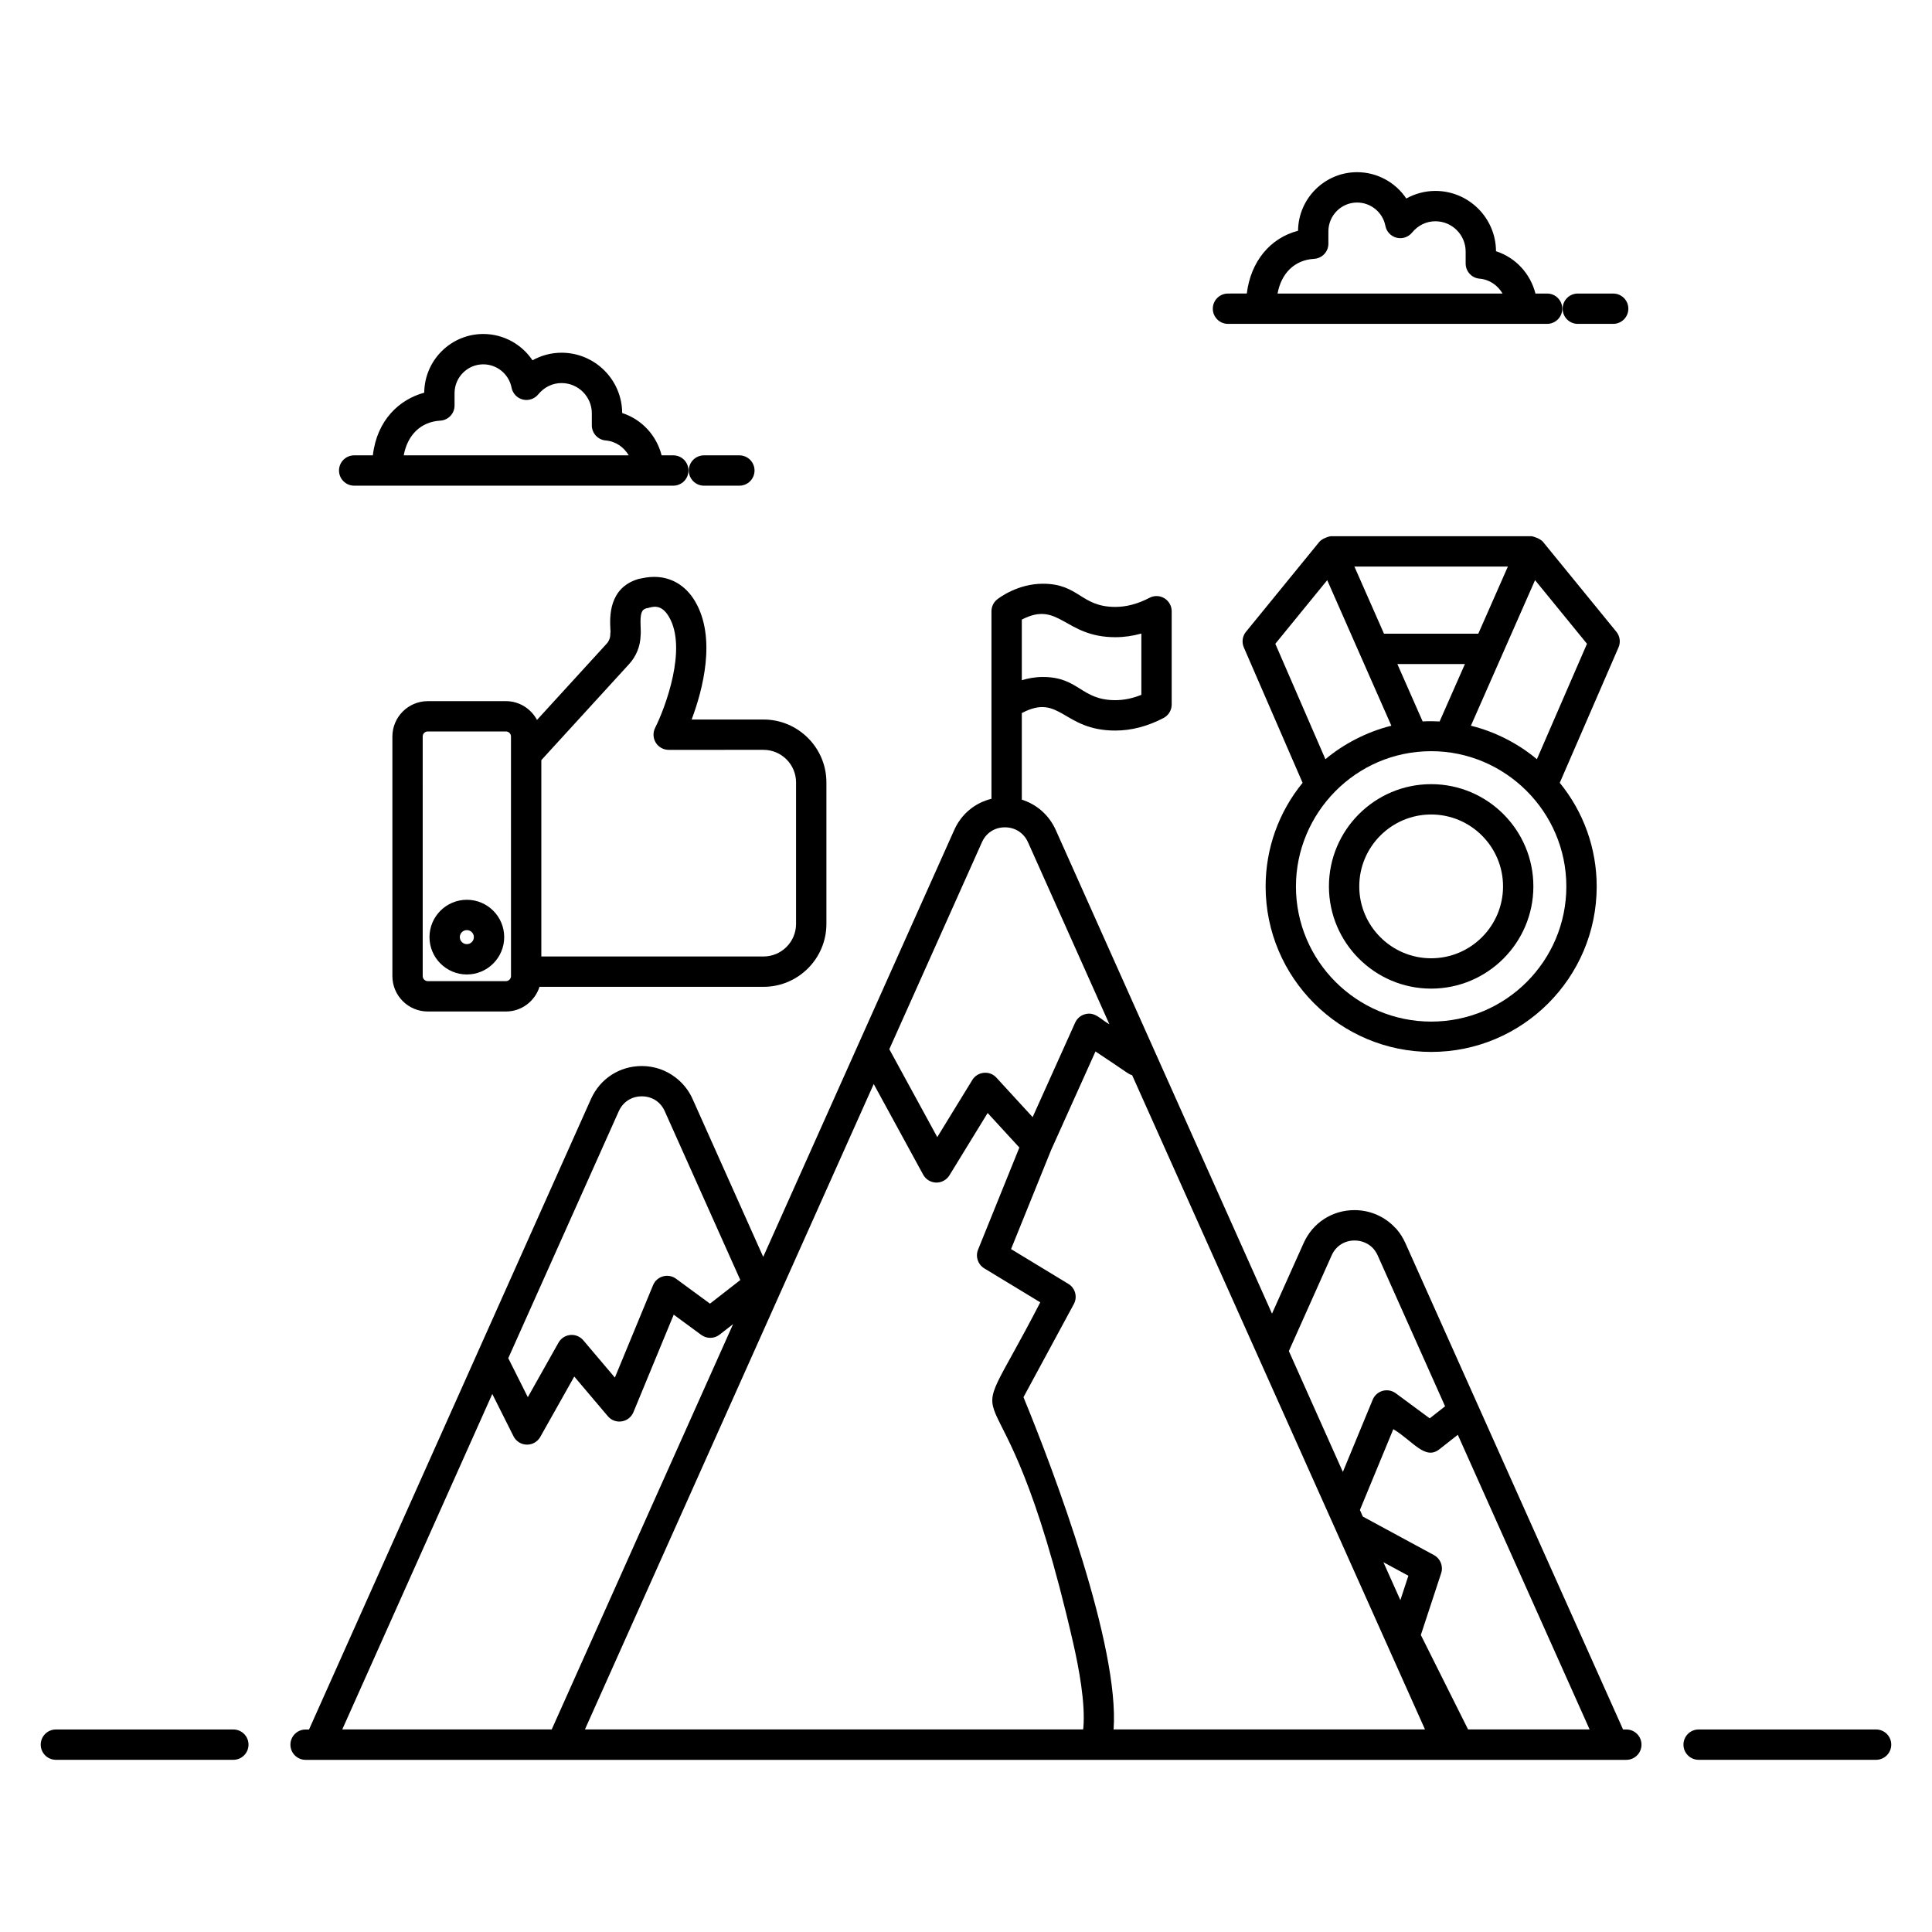<?xml version="1.0" encoding="UTF-8"?>
<!-- Uploaded to: SVG Repo, www.svgrepo.com, Generator: SVG Repo Mixer Tools -->
<svg fill="#000000" width="800px" height="800px" version="1.1" viewBox="144 144 512 512" xmlns="http://www.w3.org/2000/svg">
 <g>
  <path d="m641.18 602.33h-47.027c-2.219 0-4.019 1.801-4.019 4.019s1.801 4.019 4.019 4.019h47.027c2.219 0 4.019-1.801 4.019-4.019 0-2.223-1.801-4.019-4.019-4.019z"/>
  <path d="m205.84 602.33h-47.027c-2.219 0-4.019 1.801-4.019 4.019s1.801 4.019 4.019 4.019h47.027c2.219 0 4.019-1.801 4.019-4.019 0-2.223-1.801-4.019-4.019-4.019z"/>
  <path d="m575 602.33h-0.871l-57.684-128.89c-0.629-1.398-1.406-2.629-2.406-3.785l-0.012-0.012-0.004-0.004c-0.055-0.062-0.125-0.105-0.184-0.164-2.758-3.027-6.695-4.781-10.879-4.781-5.894 0-11.055 3.336-13.469 8.703l-8.398 18.734c0.039 0.086 0 0.004-0.164-0.363 0.055 0.117 0.105 0.23 0.164 0.363-0.027-0.059-0.09-0.203-0.168-0.379-0.008-0.016-0.016-0.031-0.02-0.047 0.004 0.008 0.008 0.016 0.012 0.027-0.031-0.07-0.066-0.148-0.105-0.234-0.023-0.051-0.047-0.105-0.07-0.152-0.004-0.008-0.004-0.012-0.008-0.02-0.035-0.078-0.07-0.164-0.102-0.23 0.016 0.039 0.035 0.078 0.051 0.117-0.039-0.086-0.078-0.18-0.121-0.277 0.023 0.055 0.047 0.102 0.07 0.156-0.043-0.094-0.078-0.176-0.113-0.258-0.148-0.328-0.238-0.535-0.293-0.652 0.008 0.02 0.02 0.043 0.031 0.066-0.016-0.031-0.031-0.066-0.043-0.098-0.02-0.039-0.031-0.066-0.035-0.078-3.086-6.898-15.227-34.059-56.395-126.12-1.777-3.957-5.047-6.797-8.992-8.031v-22.953c10.184-5.371 10.852 4.637 24.766 4.637 4.281 0 8.59-1.121 12.801-3.336 1.324-0.695 2.152-2.066 2.152-3.559v-24.727c0-1.406-0.738-2.711-1.941-3.441-1.203-0.727-2.699-0.773-3.945-0.117-3.051 1.602-6.098 2.414-9.059 2.414-9.156 0-9.59-6.144-19.184-6.144-6.652 0-11.559 3.707-12.098 4.133-0.969 0.762-1.535 1.926-1.535 3.16v49.703c-4.352 1.059-7.984 4.016-9.871 8.273-17.715 39.586-32.805 73.316-50.617 113.12l-18.719-41.844c-1.055-2.363-2.66-4.301-4.606-5.766-2.481-1.879-5.535-2.965-8.844-2.965-5.894 0-11.055 3.344-13.473 8.73-0.844 1.883-65.145 145.64-74.723 167.1h-0.91c-2.219 0-4.019 1.801-4.019 4.019s1.801 4.019 4.019 4.019h350.01c2.219 0 4.019-1.801 4.019-4.019 0-2.234-1.801-4.031-4.019-4.031zm-160.21-294.13c9.883-5.148 11.305 4.664 24.773 4.664 2.305 0 4.609-0.324 6.91-0.969v16.242c-2.328 0.941-4.648 1.414-6.914 1.414-9.117 0-9.605-6.144-19.184-6.144-2.051 0-3.941 0.352-5.586 0.855zm82.102 168.51c1.098-2.481 3.375-3.965 6.098-3.965 1.941 0 3.769 0.809 4.984 2.18 0.465 0.539 0.836 1.129 1.129 1.781l17.859 39.977-4.07 3.195-9.008-6.652c-0.996-0.734-2.277-0.969-3.465-0.637-1.195 0.332-2.168 1.195-2.637 2.34l-7.91 19.145c-0.242-0.543-15.223-34.07-14.309-32.027zm-92.672-109.5c1.098-2.477 3.375-3.961 6.086-3.961 2.723 0 5.019 1.488 6.133 3.977l21.562 48.215c-2.371-1.312-3.82-3.43-6.512-2.652-1.137 0.324-2.074 1.137-2.559 2.215l-11.273 25.043-9.594-10.457c-0.848-0.93-2.035-1.406-3.352-1.285-1.258 0.121-2.383 0.824-3.039 1.898l-9.285 15.145-12.711-23.297zm-125.47 136.61c0.012-0.027 0.02-0.043 0.031-0.07 0.008-0.02 0.016-0.035 0.023-0.051 0.004-0.008 0.008-0.02 0.012-0.027 0.035-0.074 0.074-0.168 0.129-0.285 0.016-0.035 0.027-0.055 0.039-0.086-0.004 0.012-0.008 0.02-0.016 0.031 0.023-0.051 0.047-0.105 0.074-0.164-0.016 0.035-0.031 0.07-0.047 0.105 0.051-0.113 0.09-0.203 0.117-0.262-0.008 0.016-0.016 0.031-0.023 0.051 0.012-0.027 0.023-0.051 0.035-0.082-0.004 0.008-0.008 0.02-0.012 0.031 0.043-0.094 0.062-0.141 0.051-0.117 1.555-3.477 7.734-17.281 28.812-64.395 1.109-2.481 3.398-3.961 6.113-3.961 1.355 0 2.606 0.371 3.652 1.047 1.043 0.684 1.887 1.672 2.438 2.918l20.012 44.715-8.039 6.262-8.988-6.602c-1.004-0.734-2.277-0.969-3.465-0.629-1.188 0.332-2.16 1.195-2.633 2.336l-10.117 24.488-8.371-9.887c-0.852-1-2.152-1.535-3.449-1.402-1.309 0.125-2.477 0.883-3.121 2.031l-8.129 14.449-5.184-10.332c0.012-0.02 0.031-0.062 0.055-0.113zm-44.047 98.496 39.758-88.902 5.625 11.215c0.672 1.328 2.016 2.18 3.5 2.215h0.094c1.449 0 2.789-0.781 3.5-2.051l9.004-15.996 8.898 10.508c0.898 1.066 2.289 1.605 3.691 1.371 1.387-0.215 2.559-1.137 3.094-2.438l10.672-25.84 7.301 5.363c1.461 1.066 3.434 1.043 4.852-0.066l3.586-2.793-32.047 71.617-16.02 35.797zm196.39-0.355c-0.012 0.129-0.047 0.23-0.059 0.355h-132.02l5.637-12.598c3.691-8.25 62.93-140.63 70.895-158.44l13.105 24.02c0.688 1.258 1.996 2.059 3.43 2.094h0.098c1.398 0 2.695-0.727 3.43-1.918l10.129-16.52 8.402 9.156-10.945 27.07c-0.738 1.828-0.043 3.922 1.645 4.945l14.844 9.004c-23.32 45.203-11.059 3.844 8.719 90.266 1.477 6.481 3.289 15.973 2.688 22.566zm8.023 0.355c1.57-21.984-15.469-67.625-23.883-88.047l13.348-24.684c1.016-1.887 0.375-4.238-1.453-5.348l-15.188-9.215 10.598-26.211 11.777-26.164c8.895 5.894 8.668 5.988 9.715 6.289 49.637 110.89-11.973-26.773 77.609 173.38zm71.504-44.309 6.617 3.582-2.125 6.461zm22.434 44.309-12.516-25.023 5.387-16.387c0.605-1.844-0.199-3.863-1.906-4.789l-18.859-10.211-0.77-1.742 8.852-21.422c5.117 3.066 8.41 8.332 12.195 5.34l4.898-3.844 34.926 78.074z"/>
  <path d="m480.82 491.48v0.004c0.016 0.031 0.027 0.062 0.043 0.094-0.012-0.031-0.027-0.062-0.043-0.098z"/>
  <path d="m480.75 491.32v0.008l0.012 0.023z"/>
  <path d="m554 221.79h-3.09c-1.348-5.285-5.246-9.523-10.453-11.215-0.043-8.82-7.234-15.98-16.062-15.98-2.723 0-5.363 0.707-7.711 2.012-2.844-4.246-7.68-6.977-13.039-6.977-8.574 0-15.562 6.949-15.648 15.523-7.445 1.93-12.551 8.203-13.582 16.633l-4.988 0.004c-2.219 0-4.019 1.801-4.019 4.019s1.801 4.019 4.019 4.019h84.57c2.219 0 4.019-1.801 4.019-4.019 0.004-2.219-1.797-4.019-4.016-4.019zm-71.434 0c0.992-5.391 4.512-8.898 9.68-9.195 2.129-0.121 3.789-1.883 3.789-4.012v-3.262c0-4.219 3.414-7.648 7.609-7.648 3.652 0 6.809 2.606 7.5 6.188 0.293 1.527 1.445 2.75 2.957 3.137 1.52 0.383 3.106-0.141 4.094-1.344 1.602-1.945 3.801-3.016 6.195-3.016 4.422 0 8.023 3.598 8.023 8.02v3.184c0 2.09 1.602 3.832 3.684 4.008 2.68 0.227 4.828 1.793 6.098 3.941z"/>
  <path d="m571.51 229.83c2.219 0 4.019-1.801 4.019-4.019s-1.801-4.019-4.019-4.019h-9.379c-2.219 0-4.019 1.801-4.019 4.019s1.801 4.019 4.019 4.019z"/>
  <path d="m322.43 264.67h-3.094c-1.348-5.289-5.246-9.527-10.453-11.215-0.043-8.82-7.234-15.98-16.062-15.98-2.727 0-5.363 0.703-7.703 2.012-2.848-4.246-7.684-6.977-13.043-6.977-8.582 0-15.578 6.965-15.648 15.555-6.555 1.773-12.527 7.219-13.617 16.605h-4.949c-2.219 0-4.019 1.801-4.019 4.019s1.801 4.019 4.019 4.019h84.57c2.219 0 4.019-1.801 4.019-4.019s-1.801-4.019-4.019-4.019zm-71.438 0c0.992-5.391 4.512-8.898 9.68-9.195 2.129-0.121 3.789-1.883 3.789-4.012v-3.262c0-4.219 3.414-7.648 7.609-7.648 3.652 0 6.809 2.606 7.504 6.191 0.297 1.531 1.449 2.75 2.961 3.133 1.488 0.375 3.106-0.141 4.094-1.348 1.59-1.941 3.789-3.012 6.188-3.012 4.422 0 8.023 3.598 8.023 8.02v3.184c0 2.09 1.602 3.832 3.684 4.008 2.68 0.227 4.828 1.793 6.098 3.941z"/>
  <path d="m339.94 272.71c2.219 0 4.019-1.801 4.019-4.019s-1.801-4.019-4.019-4.019h-9.379c-2.219 0-4.019 1.801-4.019 4.019s1.801 4.019 4.019 4.019z"/>
  <path d="m549.77 286.1h-53.004c-0.543 0-2.441 0.652-3.113 1.48l-19.453 23.848c-0.953 1.164-1.172 2.762-0.574 4.141l15.574 35.887c-6.312 7.734-9.797 17.375-9.797 27.473 0 24.176 19.691 43.844 43.898 43.844 24.176 0 43.84-19.668 43.84-43.844 0-10.117-3.492-19.773-9.789-27.477l15.574-35.887c0.598-1.375 0.375-2.977-0.574-4.141l-19.461-23.848c-0.648-0.785-2.559-1.477-3.121-1.477zm-6.164 8.039-7.84 17.793h-24.996l-7.84-17.793zm-11.383 25.832-6.707 15.219c-1.539-0.082-3.004-0.086-4.5-0.004l-6.703-15.215zm-50.25-5.359 13.754-16.863 0.562 1.277c0.242 0.555 16.684 37.863 16.438 37.301-6.445 1.574-12.758 4.887-17.48 8.875zm77.125 64.316c0 19.742-16.059 35.805-35.801 35.805-19.773 0-35.859-16.062-35.859-35.805 0-19.352 15.742-35.855 35.859-35.855 19.609 0 35.801 16.07 35.801 35.855zm-7.805-33.73c-5.094-4.285-11.348-7.375-17.488-8.875 2.371-5.379 17.969-40.773 17-38.578l13.762 16.863z"/>
  <path d="m523.27 351.81c-14.938 0-27.09 12.152-27.09 27.094 0 14.938 12.152 27.09 27.09 27.09s27.09-12.152 27.09-27.09c0.004-14.941-12.148-27.094-27.09-27.094zm0 46.145c-10.504 0-19.051-8.547-19.051-19.051 0-10.508 8.547-19.055 19.051-19.055 10.504 0 19.051 8.547 19.051 19.055 0.004 10.504-8.543 19.051-19.051 19.051z"/>
  <path d="m317.38 296.88c-1.508 0-2.758 0.258-3.562 0.434-0.234 0.027-0.465 0.074-0.695 0.145-7.871 2.359-7.512 10.152-7.375 13.086 0.016 0.414 0.047 0.773 0.047 0.883-0.043 0.238-0.062 0.48-0.062 0.723 0 0.891-0.336 1.75-0.938 2.41l-18.484 20.227c-1.582-2.945-4.66-4.977-8.23-4.977h-20.715c-5.172 0-9.379 4.207-9.379 9.379v63.488c0 5.172 4.207 9.379 9.379 9.379h20.715c4.176 0 7.68-2.762 8.895-6.539h59.359c9.191 0 16.672-7.481 16.672-16.672v-37.496c0-9.191-7.481-16.672-16.672-16.672h-19.043c2.922-7.777 6.641-21.652 0.895-31.344-2.461-4.16-6.297-6.453-10.805-6.453zm-37.961 104.61v1.18c0 0.727-0.613 1.34-1.34 1.34h-20.715c-0.738 0-1.34-0.602-1.34-1.34l-0.004-63.484c0-0.75 0.586-1.34 1.34-1.34h20.715c0.738 0 1.34 0.602 1.34 1.34 0.004 18.242 0.004 34.367 0.004 62.305zm66.91-58.773c4.758 0 8.633 3.871 8.633 8.633v37.496c0 4.762-3.875 8.633-8.633 8.633h-58.871v-52.035l23.27-25.465c1.895-2.074 2.961-4.734 3.035-7.527 0.082-0.719 0.047-1.453 0.012-2.281-0.18-3.824 0.309-4.555 1.461-4.953 0.152-0.023 0.289-0.051 0.375-0.066 1.168-0.258 3.516-1.348 5.652 2.281 4.957 8.352-0.953 24.094-3.648 29.457-0.629 1.246-0.559 2.731 0.168 3.918 0.734 1.184 2.031 1.91 3.422 1.91z"/>
  <path d="m267.72 382.45c-5.461 0-9.902 4.441-9.902 9.898 0 5.457 4.445 9.898 9.902 9.898 5.461 0 9.898-4.441 9.898-9.898 0-5.461-4.438-9.898-9.898-9.898zm0 11.758c-1.027 0-1.863-0.836-1.863-1.859 0-1.027 0.836-1.859 1.863-1.859s1.859 0.836 1.859 1.859c0 1.023-0.832 1.859-1.859 1.859z"/>
 </g>
</svg>